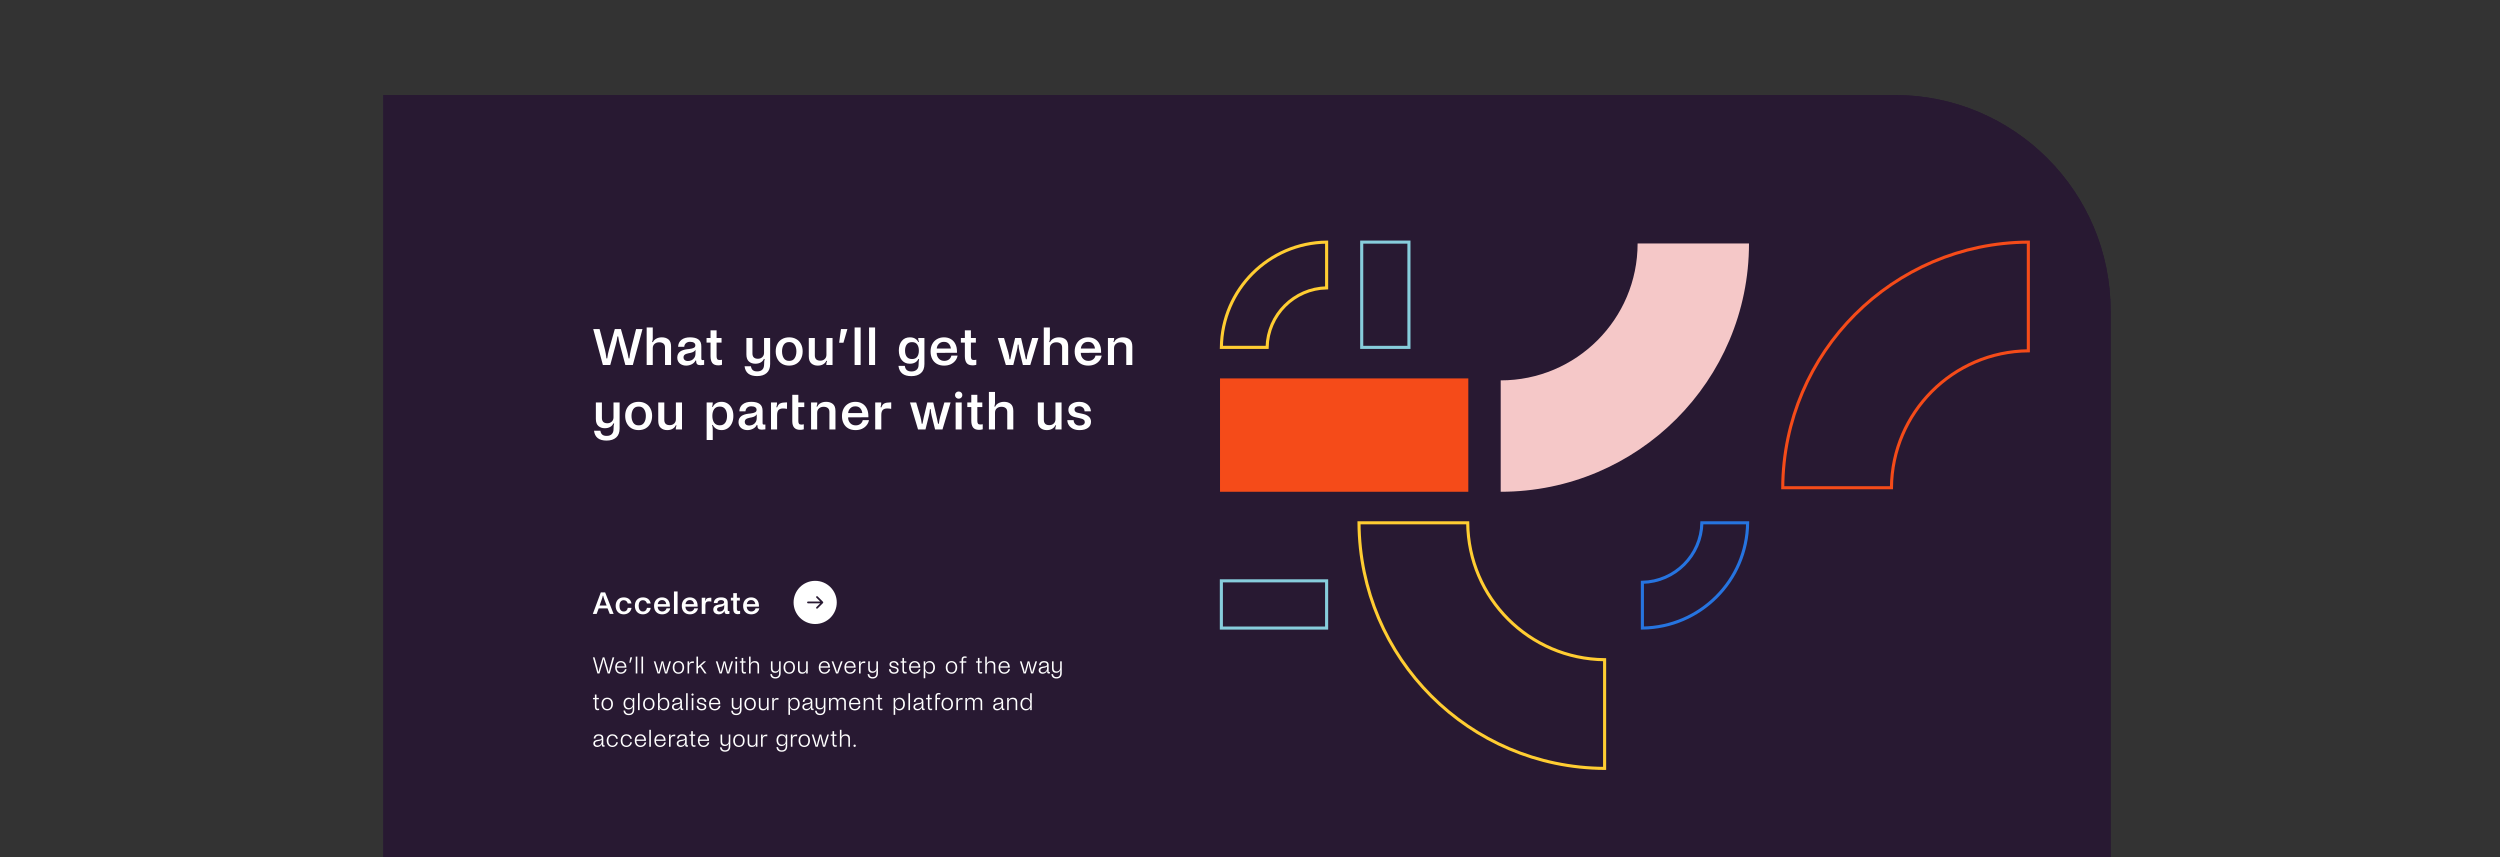 <svg width="2500" height="857" viewBox="0 0 2500 857" fill="none" xmlns="http://www.w3.org/2000/svg">
<rect x="0" y="0" width="2500" height="857" fill="#333333" stroke="none"/>
<mask id="mask0" style="mask-type:alpha" maskUnits="userSpaceOnUse" x="0" y="0" width="2500" height="857">
<rect x="0.5" y="0.5" width="2499" height="856" fill="white" stroke="black"/>
</mask>
<g mask="url(#mask0)">
<path d="M383.346 95.017H1894.74C2013.99 95.017 2110.65 191.687 2110.65 310.936V1444.51H383.346V95.017Z" fill="#281932"/>
<path d="M383.346 95.017H1894.74C2013.99 95.017 2110.65 191.687 2110.65 310.936V1444.51H383.346V95.017Z" fill="#281932"/>
<path d="M1701.9 522.806C1701.2 555.355 1674.94 581.61 1642.39 582.318V628.058C1700.2 627.341 1746.93 580.614 1747.64 522.806H1701.9Z" stroke="#2674E0" stroke-width="3.097"/>
<path d="M1267.11 347.372C1267.82 314.823 1294.07 288.568 1326.62 287.861V242.12C1268.81 242.837 1222.08 289.565 1221.37 347.372H1267.11Z" stroke="#FFCD32" stroke-width="3.097"/>
<path d="M1408.94 347.372H1361.71V242.112H1408.94V347.372Z" stroke="#87CDDC" stroke-width="3.097"/>
<path d="M1326.62 580.834L1326.62 628.066L1221.36 628.066L1221.36 580.834L1326.62 580.834Z" stroke="#87CDDC" stroke-width="3.097"/>
<path d="M1500.7 491.767V380.372C1576.31 380.372 1637.61 319.074 1637.61 243.461H1749C1749 380.597 1637.83 491.767 1500.7 491.767Z" fill="#F5C8C8"/>
<path d="M2028.34 350.815V242.116C1893.02 242.839 1783.47 352.399 1782.74 487.719H1891.44C1892.16 412.431 1953.05 351.535 2028.34 350.815Z" stroke="#F54B19" stroke-width="3.097"/>
<path d="M1604.61 659.71V768.41C1469.29 767.686 1359.74 658.126 1359.01 522.806H1467.71C1468.43 598.094 1529.32 658.99 1604.61 659.71Z" stroke="#FFCD32" stroke-width="3.097"/>
<path d="M1468.31 378.41L1468.31 491.767L1220.01 491.767L1220.01 378.41L1468.31 378.41Z" fill="#F54B19"/>
<path d="M609.774 613.953H613.629L605.143 592.414H600.803L592.803 613.953H596.625L598.698 608.382H607.572L609.774 613.953ZM599.604 605.563L601.969 598.794C602.325 597.758 602.584 596.916 602.746 595.815H603.232C603.427 596.916 603.686 597.758 604.042 598.794L606.633 605.563H599.604ZM631.526 607.863H627.736C627.477 609.741 626.246 611.491 623.882 611.491H623.591C620.741 611.491 619.445 608.835 619.445 605.791C619.445 602.746 620.741 600.22 623.591 600.22H623.882C625.987 600.22 627.348 601.71 627.704 603.491H631.493C630.716 599.281 627.606 597.369 623.72 597.369C618.894 597.369 615.656 600.609 615.656 605.791C615.656 610.973 618.83 614.34 623.72 614.34C627.833 614.34 631.072 611.653 631.526 607.863ZM650.722 607.863H646.933C646.674 609.741 645.443 611.491 643.079 611.491H642.787C639.937 611.491 638.642 608.835 638.642 605.791C638.642 602.746 639.937 600.22 642.787 600.22H643.079C645.185 600.22 646.544 601.71 646.901 603.491H650.69C649.912 599.281 646.804 597.369 642.917 597.369C638.091 597.369 634.853 600.609 634.853 605.791C634.853 610.973 638.027 614.34 642.917 614.34C647.03 614.34 650.269 611.653 650.722 607.863ZM662.081 597.369C657.386 597.369 654.049 600.673 654.049 605.888C654.049 610.94 657.094 614.34 662.179 614.34C666.453 614.34 669.627 611.847 670.243 608.349H666.519C666.162 610.13 664.479 611.491 662.373 611.491H662.211C659.652 611.491 657.806 609.547 657.71 606.795V606.697L669.887 606.633V605.855C669.887 600.641 666.842 597.369 662.081 597.369ZM657.742 604.106C657.969 601.936 659.556 600.09 661.92 600.09H662.179C664.672 600.09 666 601.904 666.227 604.106H657.742ZM673.961 591.443V613.953H677.589V591.443H673.961ZM689.817 597.369C685.121 597.369 681.785 600.673 681.785 605.888C681.785 610.94 684.829 614.34 689.914 614.34C694.189 614.34 697.363 611.847 697.978 608.349H694.253C693.898 610.13 692.213 611.491 690.109 611.491H689.946C687.388 611.491 685.542 609.547 685.444 606.795V606.697L697.622 606.633V605.855C697.622 600.641 694.578 597.369 689.817 597.369ZM685.477 604.106C685.704 601.936 687.291 600.09 689.655 600.09H689.914C692.408 600.09 693.736 601.904 693.962 604.106H685.477ZM711.312 601.613L711.344 597.726H710.664C708.138 597.726 706.324 598.05 705.417 600.705L704.931 600.576C705.223 599.669 705.32 599.281 705.32 598.406V597.758H701.725V613.953H705.385V605.305C705.385 602.389 706.583 601.385 708.85 601.353C709.563 601.353 710.502 601.418 711.312 601.613ZM720.922 597.369C716.615 597.369 713.894 599.539 713.798 603.07H717.457C717.651 601.159 718.98 600.058 720.955 600.058C722.931 600.058 724.129 600.835 724.129 602.163C724.129 603.588 722.801 604.074 720.501 604.365L719.012 604.527C717.327 604.754 716.129 605.175 715.158 605.791C713.927 606.665 713.279 607.96 713.279 609.58C713.279 611.199 713.992 612.462 715.093 613.272C716.064 613.953 717.295 614.34 718.655 614.34C720.728 614.34 723.286 613.37 724.258 611.232L724.615 611.328V611.523C724.582 613.207 725.294 614.082 727.206 614.082C728.177 614.082 729.408 613.887 729.408 613.887V610.973C729.214 611.005 728.955 611.037 728.663 611.037C727.789 611.037 727.724 610.779 727.724 609.871V602.876C727.756 598.86 725.262 597.369 720.922 597.369ZM724.226 604.819V606.956C724.226 610.487 721.603 611.588 719.692 611.588C718.882 611.588 718.17 611.361 717.651 610.907C717.263 610.551 717.036 610.066 717.036 609.45C717.036 608.737 717.263 608.22 717.684 607.863C718.17 607.41 718.947 607.15 719.886 606.956L721.182 606.697C722.445 606.438 723.675 605.952 724.226 604.819ZM740.119 610.811C739.99 610.811 739.439 610.973 738.629 610.973C737.269 610.973 736.88 610.195 736.88 608.835V600.511H739.86V597.758H736.88V593.159H733.253V597.758H730.856V600.511H733.253V608.705C733.253 612.041 734.451 614.179 737.852 614.179C738.953 614.179 740.086 613.855 740.119 613.855V610.811ZM751.139 597.369C746.442 597.369 743.106 600.673 743.106 605.888C743.106 610.94 746.151 614.34 751.235 614.34C755.511 614.34 758.684 611.847 759.3 608.349H755.575C755.219 610.13 753.535 611.491 751.43 611.491H751.268C748.709 611.491 746.863 609.547 746.766 606.795V606.697L758.944 606.633V605.855C758.944 600.641 755.9 597.369 751.139 597.369ZM746.799 604.106C747.025 601.936 748.612 600.09 750.977 600.09H751.235C753.73 600.09 755.057 601.904 755.284 604.106H746.799Z" fill="white"/>
<path d="M793.582 602.426C793.582 590.502 803.248 580.835 815.173 580.835C827.097 580.835 836.764 590.502 836.764 602.426C836.764 614.351 827.097 624.018 815.173 624.018C803.248 624.018 793.582 614.351 793.582 602.426Z" fill="white"/>
<path fill-rule="evenodd" clip-rule="evenodd" d="M807.074 602.426C807.074 601.929 807.477 601.526 807.974 601.526H820.196L816.334 597.665C815.983 597.313 815.983 596.744 816.334 596.392C816.685 596.041 817.255 596.041 817.606 596.392L823.004 601.79C823.356 602.142 823.356 602.711 823.004 603.062L817.606 608.46C817.255 608.812 816.685 608.812 816.334 608.46C815.983 608.109 815.983 607.539 816.334 607.188L820.196 603.326H807.974C807.477 603.326 807.074 602.923 807.074 602.426Z" fill="#281932"/>
<path d="M592.901 657.346L597.419 673.498H599.434L602.544 663.126C602.884 661.985 603.199 660.6 603.418 659.337H603.686C603.904 660.552 604.22 661.936 604.56 663.102L607.694 673.498H609.734L614.252 657.346H612.576L609.734 667.669C609.394 669.005 609.078 670.559 608.86 671.798H608.617C608.325 670.462 607.936 668.932 607.548 667.669L604.365 657.346H602.738L599.604 667.669C599.192 668.956 598.828 670.389 598.585 671.798H598.342C598.098 670.414 597.807 669.005 597.419 667.596L594.552 657.346H592.901ZM620.847 661.062C617.447 661.062 615.188 663.588 615.188 667.378C615.188 671.143 617.228 673.79 620.872 673.79C624.078 673.79 626.167 671.75 626.603 669.199H624.976C624.612 671.069 623.057 672.43 620.993 672.43H620.872C618.442 672.43 616.864 670.535 616.79 667.839V667.669L626.361 667.644V667.232C626.361 663.539 624.272 661.062 620.847 661.062ZM616.839 666.308C617.034 664.196 618.442 662.422 620.725 662.422H620.896C623.252 662.422 624.539 664.196 624.685 666.308H616.839ZM630.296 657.346L629.3 662.762H630.466L632.166 657.346H630.296ZM635.718 656.616V673.498H637.321V656.616H635.718ZM641.458 656.616V673.498H643.061V656.616H641.458ZM669.305 661.354L666.901 668.932C666.585 669.903 666.293 671.142 666.148 672.065H665.904C665.71 671.167 665.419 669.952 665.176 669.029L663.232 661.354H661.557L659.541 668.884C659.249 669.928 659.007 671.021 658.788 672.065H658.545C658.375 671.021 658.132 669.952 657.816 668.932L655.435 661.354H653.784L657.549 673.498H659.711L661.824 665.798C662.091 664.827 662.188 664.147 662.285 663.151H662.504C662.602 664.147 662.698 664.827 662.941 665.798L664.982 673.498H667.119L670.933 661.354H669.305ZM678.437 661.062C674.866 661.062 672.728 663.661 672.728 667.402C672.728 671.143 674.866 673.79 678.437 673.79C681.984 673.79 684.145 671.143 684.145 667.402C684.145 663.661 681.984 661.062 678.437 661.062ZM678.534 672.43H678.34C675.692 672.43 674.381 670.122 674.381 667.402C674.381 664.681 675.717 662.422 678.34 662.422H678.534C681.157 662.422 682.493 664.608 682.493 667.402C682.493 670.195 681.182 672.43 678.534 672.43ZM693.808 663.102V661.354H693.201C691.16 661.354 689.849 661.863 689.217 663.613L688.949 663.539C689.12 662.956 689.144 662.665 689.144 662.107V661.354H687.566V673.498H689.144V666.6C689.144 664.074 690.213 662.981 692.157 662.956C692.666 662.956 693.249 662.981 693.808 663.102ZM704.673 673.498H706.592L701.515 666.211L701.175 665.702L706.033 661.354H703.896L698.042 666.551V656.616H696.438V673.498H698.042V668.495L700.009 666.746L704.673 673.498ZM731.355 661.354L728.949 668.932C728.634 669.903 728.343 671.142 728.197 672.065H727.954C727.76 671.167 727.468 669.952 727.226 669.029L725.282 661.354H723.606L721.59 668.884C721.299 669.928 721.055 671.021 720.837 672.065H720.594C720.424 671.021 720.181 669.952 719.865 668.932L717.485 661.354H715.833L719.598 673.498H721.76L723.873 665.798C724.141 664.827 724.237 664.147 724.335 663.151H724.554C724.65 664.147 724.748 664.827 724.99 665.798L727.031 673.498H729.168L732.982 661.354H731.355ZM736.28 659.094C736.887 659.094 737.349 658.584 737.349 657.952C737.349 657.346 736.887 656.859 736.28 656.859C735.649 656.859 735.138 657.346 735.138 657.952C735.138 658.584 735.649 659.094 736.28 659.094ZM735.454 661.354V673.498H737.057V661.354H735.454ZM745.917 671.969C745.868 671.992 745.406 672.162 744.653 672.162C743.487 672.162 743.245 671.458 743.245 670.316V662.689H745.6V661.354H743.245V657.952H741.665V661.354H739.82V662.689H741.665V670.171C741.665 672.235 742.297 673.62 744.41 673.62C745.187 673.62 745.843 673.401 745.917 673.377V671.969ZM749.021 656.616V673.498H750.599V665.993C750.599 663.83 752.154 662.471 754.219 662.471H754.267C756.065 662.471 757.498 663.296 757.498 665.555V673.498H759.077V665.361C759.077 661.96 756.891 661.062 754.802 661.062C752.543 661.062 751.11 662.228 750.672 663.442L750.405 663.369C750.575 662.762 750.599 662.519 750.599 661.912V656.616H749.021ZM779.079 661.354V667.936C779.079 669.976 777.694 671.458 775.605 671.458H775.556C773.759 671.458 772.496 670.511 772.496 668.373V661.354H770.917V668.519C770.917 671.798 772.957 672.843 775.071 672.843C777.354 672.843 778.593 671.677 779.006 670.486L779.273 670.535C779.079 671.069 779.079 672.017 779.079 673.256C779.079 675.952 777.549 677.142 775.46 677.142H775.314C773.225 677.142 772.18 676.025 771.913 674.13H770.261C770.553 676.729 771.986 678.503 775.362 678.503C778.69 678.503 780.658 676.583 780.658 673.062V661.354H779.079ZM789.252 661.062C785.681 661.062 783.544 663.661 783.544 667.402C783.544 671.143 785.681 673.79 789.252 673.79C792.798 673.79 794.96 671.143 794.96 667.402C794.96 663.661 792.798 661.062 789.252 661.062ZM789.349 672.43H789.154C786.507 672.43 785.195 670.122 785.195 667.402C785.195 664.681 786.531 662.422 789.154 662.422H789.349C791.973 662.422 793.309 664.608 793.309 667.402C793.309 670.195 791.996 672.43 789.349 672.43ZM807.737 673.498V661.354H806.158V668.859C806.158 670.899 804.773 672.381 802.685 672.381H802.636C800.838 672.381 799.576 671.458 799.576 669.297V661.354H797.997V669.442C797.997 672.745 800.037 673.79 802.15 673.79C804.433 673.79 805.673 672.6 806.086 671.409L806.352 671.482C806.158 671.969 806.109 672.333 806.109 672.892V673.498H807.737ZM824.426 661.062C821.026 661.062 818.766 663.588 818.766 667.378C818.766 671.143 820.807 673.79 824.45 673.79C827.657 673.79 829.746 671.75 830.183 669.199H828.556C828.191 671.069 826.636 672.43 824.572 672.43H824.45C822.021 672.43 820.443 670.535 820.37 667.839V667.669L829.939 667.644V667.232C829.939 663.539 827.851 661.062 824.426 661.062ZM820.418 666.308C820.613 664.196 822.021 662.422 824.304 662.422H824.474C826.831 662.422 828.118 664.196 828.264 666.308H820.418ZM840.933 661.354L838.285 668.47C837.823 669.782 837.508 670.899 837.217 672.139H836.998C836.706 670.924 836.39 669.855 835.928 668.544L833.305 661.354H831.629L836.026 673.498H838.139L842.608 661.354H840.933ZM850.067 661.062C846.666 661.062 844.407 663.588 844.407 667.378C844.407 671.143 846.447 673.79 850.091 673.79C853.297 673.79 855.386 671.75 855.823 669.199H854.196C853.832 671.069 852.277 672.43 850.212 672.43H850.091C847.661 672.43 846.083 670.535 846.01 667.839V667.669L855.581 667.644V667.232C855.581 663.539 853.492 661.062 850.067 661.062ZM846.059 666.308C846.253 664.196 847.661 662.422 849.945 662.422H850.115C852.471 662.422 853.758 664.196 853.904 666.308H846.059ZM865.273 663.102V661.354H864.665C862.625 661.354 861.313 661.863 860.682 663.613L860.415 663.539C860.585 662.956 860.609 662.665 860.609 662.107V661.354H859.03V673.498H860.609V666.6C860.609 664.074 861.678 662.981 863.621 662.956C864.131 662.956 864.714 662.981 865.273 663.102ZM876.375 661.354V667.936C876.375 669.976 874.99 671.458 872.901 671.458H872.853C871.055 671.458 869.792 670.511 869.792 668.373V661.354H868.213V668.519C868.213 671.798 870.253 672.843 872.367 672.843C874.65 672.843 875.888 671.677 876.301 670.486L876.569 670.535C876.375 671.069 876.375 672.017 876.375 673.256C876.375 675.952 874.844 677.142 872.755 677.142H872.61C870.521 677.142 869.476 676.025 869.209 674.13H867.557C867.849 676.729 869.281 678.503 872.659 678.503C875.986 678.503 877.954 676.583 877.954 673.062V661.354H876.375ZM890.602 669.199H888.95C889.024 671.652 890.626 673.79 893.979 673.79C896.821 673.79 898.618 672.43 898.618 670.146C898.618 668.301 897.233 667.256 895.291 666.795L893.104 666.285C891.501 665.896 891.113 665.167 891.113 664.341C891.113 663.175 892.181 662.422 893.832 662.422C895.315 662.422 896.821 663.321 896.942 665.337H898.618C898.521 662.665 896.457 661.062 893.881 661.062C891.331 661.062 889.485 662.324 889.485 664.414C889.485 665.92 890.286 667.086 892.473 667.62L894.562 668.106C896.091 668.47 896.991 669.078 896.991 670.268C896.991 671.58 895.776 672.43 893.979 672.43C892.06 672.43 890.724 671.215 890.602 669.199ZM906.684 671.969C906.635 671.992 906.174 672.162 905.421 672.162C904.255 672.162 904.012 671.458 904.012 670.316V662.689H906.368V661.354H904.012V657.952H902.433V661.354H900.587V662.689H902.433V670.171C902.433 672.235 903.064 673.62 905.178 673.62C905.955 673.62 906.611 673.401 906.684 673.377V671.969ZM914.724 661.062C911.323 661.062 909.065 663.588 909.065 667.378C909.065 671.143 911.105 673.79 914.748 673.79C917.955 673.79 920.044 671.75 920.481 669.199H918.853C918.489 671.069 916.935 672.43 914.87 672.43H914.748C912.32 672.43 910.74 670.535 910.668 667.839V667.669L920.238 667.644V667.232C920.238 663.539 918.149 661.062 914.724 661.062ZM910.716 666.308C910.91 664.196 912.32 662.422 914.603 662.422H914.773C917.128 662.422 918.417 664.196 918.562 666.308H910.716ZM929.614 661.062C927.21 661.062 925.825 662.373 925.291 663.758L925.072 663.685C925.218 663.126 925.267 662.592 925.267 662.13V661.354H923.687V678.235H925.267V672.77C925.267 672.211 925.242 671.774 925.072 671.069L925.291 671.021C925.801 672.405 927.234 673.79 929.614 673.79C932.481 673.79 934.958 671.482 934.958 667.378C934.958 663.272 932.481 661.062 929.614 661.062ZM929.299 662.446C931.898 662.446 933.283 664.438 933.283 667.378C933.283 670.316 931.898 672.381 929.299 672.381H929.153C926.748 672.381 925.145 670.511 925.145 667.378C925.145 664.244 926.748 662.446 929.153 662.446H929.299ZM951.49 661.062C947.919 661.062 945.782 663.661 945.782 667.402C945.782 671.143 947.919 673.79 951.49 673.79C955.036 673.79 957.198 671.143 957.198 667.402C957.198 663.661 955.036 661.062 951.49 661.062ZM951.587 672.43H951.393C948.746 672.43 947.433 670.122 947.433 667.402C947.433 664.681 948.769 662.422 951.393 662.422H951.587C954.211 662.422 955.547 664.608 955.547 667.402C955.547 670.195 954.235 672.43 951.587 672.43ZM964.967 657.758C965.573 657.758 966.035 657.88 966.545 658.025V656.568C966.302 656.519 965.573 656.349 964.845 656.349C962.635 656.349 961.565 657.491 961.565 659.58V661.354H959.574V662.689H961.565V673.498H963.144V662.689H966.302V661.354H963.144V659.556C963.144 658.317 963.752 657.758 964.967 657.758ZM982.133 671.969C982.085 671.992 981.624 672.162 980.871 672.162C979.705 672.162 979.461 671.458 979.461 670.316V662.689H981.818V661.354H979.461V657.952H977.882V661.354H976.036V662.689H977.882V670.171C977.882 672.235 978.514 673.62 980.628 673.62C981.405 673.62 982.06 673.401 982.133 673.377V671.969ZM985.238 656.616V673.498H986.817V665.993C986.817 663.83 988.372 662.471 990.436 662.471H990.484C992.282 662.471 993.715 663.296 993.715 665.555V673.498H995.294V665.361C995.294 661.96 993.108 661.062 991.019 661.062C988.76 661.062 987.327 662.228 986.889 663.442L986.623 663.369C986.792 662.762 986.817 662.519 986.817 661.912V656.616H985.238ZM1004.22 661.062C1000.81 661.062 998.556 663.588 998.556 667.378C998.556 671.143 1000.6 673.79 1004.24 673.79C1007.45 673.79 1009.54 671.75 1009.97 669.199H1008.35C1007.98 671.069 1006.43 672.43 1004.36 672.43H1004.24C1001.81 672.43 1000.23 670.535 1000.16 667.839V667.669L1009.73 667.644V667.232C1009.73 663.539 1007.64 661.062 1004.22 661.062ZM1000.21 666.308C1000.4 664.196 1001.81 662.422 1004.09 662.422H1004.26C1006.62 662.422 1007.91 664.196 1008.05 666.308H1000.21ZM1035.41 661.354L1033 668.932C1032.69 669.903 1032.4 671.142 1032.25 672.065H1032.01C1031.81 671.167 1031.52 669.952 1031.28 669.029L1029.34 661.354H1027.66L1025.64 668.884C1025.35 669.928 1025.11 671.021 1024.89 672.065H1024.65C1024.48 671.021 1024.23 669.952 1023.92 668.932L1021.54 661.354H1019.89L1023.65 673.498H1025.81L1027.93 665.798C1028.19 664.827 1028.29 664.147 1028.39 663.151H1028.61C1028.7 664.147 1028.8 664.827 1029.04 665.798L1031.08 673.498H1033.22L1037.04 661.354H1035.41ZM1043.98 661.062C1041.04 661.062 1039.17 662.738 1039.1 665.337H1040.73V665.313C1040.82 663.709 1041.92 662.422 1044.03 662.422C1046.09 662.422 1047.04 663.394 1047.04 664.56C1047.04 665.872 1045.92 666.26 1044.17 666.478L1043.01 666.625C1041.77 666.77 1040.82 667.061 1040.07 667.548C1039.17 668.155 1038.68 669.053 1038.68 670.292C1038.68 671.434 1039.17 672.333 1039.92 672.94C1040.6 673.475 1041.53 673.79 1042.55 673.79C1044.25 673.79 1046.29 672.892 1046.99 670.997L1047.19 671.045V671.847C1047.19 672.916 1047.58 673.523 1048.77 673.523C1049.28 673.523 1049.83 673.45 1049.96 673.426V672.041C1049.76 672.09 1049.59 672.114 1049.37 672.114C1048.72 672.114 1048.64 671.92 1048.64 671.239V664.949C1048.64 662.277 1046.99 661.062 1043.98 661.062ZM1047.07 666.26V668.009C1047.07 671.288 1044.66 672.405 1042.89 672.405C1042.13 672.405 1041.45 672.211 1040.99 671.774C1040.58 671.434 1040.36 670.924 1040.36 670.292C1040.36 669.539 1040.63 669.029 1041.07 668.689C1041.6 668.252 1042.38 668.057 1043.25 667.912L1044.34 667.742C1045.51 667.547 1046.6 667.183 1047.07 666.26ZM1060.17 661.354V667.936C1060.17 669.976 1058.79 671.458 1056.7 671.458H1056.65C1054.85 671.458 1053.59 670.511 1053.59 668.373V661.354H1052.01V668.519C1052.01 671.798 1054.05 672.843 1056.17 672.843C1058.45 672.843 1059.69 671.677 1060.1 670.486L1060.37 670.535C1060.17 671.069 1060.17 672.017 1060.17 673.256C1060.17 675.952 1058.64 677.142 1056.55 677.142H1056.41C1054.32 677.142 1053.27 676.025 1053.01 674.13H1051.36C1051.65 676.729 1053.08 678.503 1056.46 678.503C1059.78 678.503 1061.75 676.583 1061.75 673.062V661.354H1060.17ZM599.143 708.573C599.095 708.596 598.634 708.766 597.88 708.766C596.715 708.766 596.471 708.062 596.471 706.92V699.293H598.828V697.957H596.471V694.556H594.892V697.957H593.046V699.293H594.892V706.775C594.892 708.839 595.524 710.224 597.637 710.224C598.415 710.224 599.07 710.005 599.143 709.981V708.573ZM607.233 697.665C603.661 697.665 601.524 700.264 601.524 704.006C601.524 707.746 603.661 710.394 607.233 710.394C610.779 710.394 612.94 707.746 612.94 704.006C612.94 700.264 610.779 697.665 607.233 697.665ZM607.329 709.034H607.135C604.487 709.034 603.176 706.726 603.176 704.006C603.176 701.285 604.512 699.026 607.135 699.026H607.329C609.953 699.026 611.289 701.212 611.289 704.006C611.289 706.799 609.977 709.034 607.329 709.034ZM625.06 710.515H623.433C623.725 713.09 625.109 715.131 628.801 715.131C632.202 715.131 634.242 713.187 634.242 709.69V697.957H632.615V698.443C632.615 699.026 632.663 699.341 632.833 699.949L632.615 700.022C632.153 698.905 630.915 697.665 628.583 697.665C625.401 697.665 623.554 700.168 623.554 703.568C623.554 706.945 625.303 709.447 628.558 709.447C630.817 709.447 632.08 708.354 632.615 707.042L632.857 707.114C632.761 707.698 632.712 708.718 632.712 709.884C632.712 712.556 631.06 713.77 628.898 713.77H628.777C626.664 713.77 625.328 712.677 625.06 710.515ZM628.971 708.086C626.445 708.086 625.182 706.216 625.182 703.617C625.182 701.017 626.469 699.05 628.971 699.05H629.117C631.668 699.05 632.857 700.993 632.857 703.617C632.857 706.265 631.546 708.086 629.141 708.086H628.971ZM637.995 693.22V710.102H639.597V693.22H637.995ZM648.812 697.665C645.24 697.665 643.103 700.264 643.103 704.006C643.103 707.746 645.24 710.394 648.812 710.394C652.358 710.394 654.519 707.746 654.519 704.006C654.519 700.264 652.358 697.665 648.812 697.665ZM648.909 709.034H648.714C646.067 709.034 644.755 706.726 644.755 704.006C644.755 701.285 646.091 699.026 648.714 699.026H648.909C651.532 699.026 652.868 701.212 652.868 704.006C652.868 706.799 651.556 709.034 648.909 709.034ZM663.988 710.394C666.854 710.394 669.308 708.184 669.308 704.078C669.308 699.973 666.854 697.665 663.988 697.665C661.608 697.665 660.174 699.05 659.665 700.434L659.421 700.386C659.591 699.681 659.64 699.415 659.64 698.686V693.22H658.037V710.102H659.64V709.228C659.64 708.62 659.567 708.305 659.421 707.771L659.665 707.698C660.174 709.082 661.584 710.394 663.988 710.394ZM663.648 709.009H663.503C661.097 709.009 659.519 707.212 659.519 704.078C659.519 700.945 661.122 699.075 663.503 699.075H663.648C666.271 699.075 667.656 701.139 667.656 704.078C667.656 707.018 666.271 709.009 663.648 709.009ZM677.261 697.665C674.322 697.665 672.451 699.341 672.379 701.941H674.006V701.917C674.104 700.313 675.196 699.026 677.31 699.026C679.374 699.026 680.322 699.998 680.322 701.164C680.322 702.475 679.204 702.864 677.455 703.082L676.289 703.228C675.051 703.374 674.104 703.665 673.351 704.151C672.451 704.759 671.966 705.657 671.966 706.896C671.966 708.037 672.451 708.937 673.204 709.543C673.885 710.078 674.808 710.394 675.828 710.394C677.529 710.394 679.569 709.495 680.273 707.601L680.467 707.649V708.451C680.467 709.52 680.856 710.126 682.046 710.126C682.556 710.126 683.115 710.054 683.236 710.03V708.645C683.042 708.694 682.872 708.718 682.654 708.718C681.998 708.718 681.924 708.524 681.924 707.843V701.552C681.924 698.88 680.273 697.665 677.261 697.665ZM680.346 702.864V704.612C680.346 707.892 677.941 709.009 676.168 709.009C675.415 709.009 674.735 708.815 674.273 708.378C673.86 708.037 673.642 707.528 673.642 706.896C673.642 706.143 673.909 705.633 674.346 705.293C674.881 704.856 675.657 704.661 676.532 704.516L677.625 704.346C678.791 704.151 679.884 703.787 680.346 702.864ZM686.097 693.22V710.102H687.7V693.22H686.097ZM692.565 695.698C693.173 695.698 693.634 695.188 693.634 694.556C693.634 693.949 693.173 693.463 692.565 693.463C691.933 693.463 691.424 693.949 691.424 694.556C691.424 695.188 691.933 695.698 692.565 695.698ZM691.739 697.957V710.102H693.343V697.957H691.739ZM698.264 705.803H696.613C696.685 708.256 698.288 710.394 701.64 710.394C704.482 710.394 706.28 709.034 706.28 706.75C706.28 704.904 704.895 703.859 702.952 703.398L700.766 702.888C699.163 702.5 698.774 701.77 698.774 700.945C698.774 699.779 699.843 699.026 701.495 699.026C702.976 699.026 704.482 699.924 704.604 701.941H706.28C706.182 699.269 704.118 697.665 701.543 697.665C698.993 697.665 697.147 698.928 697.147 701.017C697.147 702.523 697.949 703.689 700.134 704.224L702.223 704.71C703.754 705.074 704.652 705.682 704.652 706.871C704.652 708.184 703.438 709.034 701.64 709.034C699.721 709.034 698.385 707.819 698.264 705.803ZM714.725 697.665C711.324 697.665 709.065 700.192 709.065 703.981C709.065 707.746 711.106 710.394 714.749 710.394C717.956 710.394 720.045 708.354 720.482 705.803H718.854C718.49 707.673 716.936 709.034 714.87 709.034H714.749C712.32 709.034 710.741 707.139 710.669 704.442V704.272L720.239 704.248V703.836C720.239 700.143 718.15 697.665 714.725 697.665ZM710.717 702.912C710.911 700.799 712.32 699.026 714.604 699.026H714.774C717.13 699.026 718.417 700.799 718.563 702.912H710.717ZM739.942 697.957V704.54C739.942 706.58 738.558 708.062 736.469 708.062H736.42C734.622 708.062 733.359 707.114 733.359 704.977V697.957H731.78V705.123C731.78 708.402 733.821 709.447 735.935 709.447C738.217 709.447 739.456 708.281 739.869 707.09L740.136 707.139C739.942 707.673 739.942 708.62 739.942 709.86C739.942 712.556 738.411 713.746 736.322 713.746H736.177C734.088 713.746 733.044 712.629 732.776 710.734H731.125C731.416 713.333 732.849 715.106 736.226 715.106C739.553 715.106 741.521 713.187 741.521 709.665V697.957H739.942ZM750.115 697.665C746.544 697.665 744.407 700.264 744.407 704.006C744.407 707.746 746.544 710.394 750.115 710.394C753.662 710.394 755.823 707.746 755.823 704.006C755.823 700.264 753.662 697.665 750.115 697.665ZM750.212 709.034H750.018C747.37 709.034 746.059 706.726 746.059 704.006C746.059 701.285 747.395 699.026 750.018 699.026H750.212C752.835 699.026 754.171 701.212 754.171 704.006C754.171 706.799 752.86 709.034 750.212 709.034ZM768.6 710.102V697.957H767.022V705.463C767.022 707.503 765.637 708.985 763.548 708.985H763.499C761.702 708.985 760.438 708.062 760.438 705.9V697.957H758.86V706.046C758.86 709.349 760.9 710.394 763.014 710.394C765.297 710.394 766.535 709.203 766.949 708.013L767.216 708.086C767.022 708.573 766.973 708.937 766.973 709.495V710.102H768.6ZM778.485 699.706V697.957H777.877C775.837 697.957 774.525 698.467 773.893 700.216L773.626 700.143C773.796 699.56 773.82 699.269 773.82 698.71V697.957H772.242V710.102H773.82V703.204C773.82 700.677 774.89 699.585 776.832 699.56C777.343 699.56 777.926 699.585 778.485 699.706ZM794.344 697.665C791.94 697.665 790.555 698.977 790.021 700.362L789.802 700.289C789.947 699.73 789.996 699.196 789.996 698.734V697.957H788.417V714.839H789.996V709.373C789.996 708.815 789.972 708.378 789.802 707.673L790.021 707.625C790.53 709.009 791.964 710.394 794.344 710.394C797.21 710.394 799.688 708.086 799.688 703.981C799.688 699.876 797.21 697.665 794.344 697.665ZM794.029 699.05C796.627 699.05 798.012 701.042 798.012 703.981C798.012 706.92 796.627 708.985 794.029 708.985H793.883C791.478 708.985 789.875 707.114 789.875 703.981C789.875 700.847 791.478 699.05 793.883 699.05H794.029ZM807.644 697.665C804.704 697.665 802.834 699.341 802.761 701.941H804.389V701.917C804.486 700.313 805.579 699.026 807.692 699.026C809.757 699.026 810.705 699.998 810.705 701.164C810.705 702.475 809.587 702.864 807.838 703.082L806.672 703.228C805.433 703.374 804.486 703.665 803.733 704.151C802.834 704.759 802.349 705.657 802.349 706.896C802.349 708.037 802.834 708.937 803.587 709.543C804.268 710.078 805.191 710.394 806.21 710.394C807.911 710.394 809.952 709.495 810.656 707.601L810.85 707.649V708.451C810.85 709.52 811.239 710.126 812.429 710.126C812.939 710.126 813.498 710.054 813.619 710.03V708.645C813.425 708.694 813.255 708.718 813.036 708.718C812.381 708.718 812.307 708.524 812.307 707.843V701.552C812.307 698.88 810.656 697.665 807.644 697.665ZM810.728 702.864V704.612C810.728 707.892 808.324 709.009 806.55 709.009C805.797 709.009 805.118 708.815 804.656 708.378C804.243 708.037 804.025 707.528 804.025 706.896C804.025 706.143 804.291 705.633 804.729 705.293C805.263 704.856 806.04 704.661 806.915 704.516L808.008 704.346C809.174 704.151 810.267 703.787 810.728 702.864ZM823.836 697.957V704.54C823.836 706.58 822.452 708.062 820.363 708.062H820.315C818.517 708.062 817.254 707.114 817.254 704.977V697.957H815.675V705.123C815.675 708.402 817.715 709.447 819.828 709.447C822.112 709.447 823.351 708.281 823.763 707.09L824.031 707.139C823.836 707.673 823.836 708.62 823.836 709.86C823.836 712.556 822.306 713.746 820.217 713.746H820.072C817.983 713.746 816.938 712.629 816.671 710.734H815.019C815.311 713.333 816.743 715.106 820.12 715.106C823.448 715.106 825.416 713.187 825.416 709.665V697.957H823.836ZM841.971 697.665C839.906 697.665 838.594 698.662 838.109 700.119H837.89C837.55 698.613 836.263 697.665 834.368 697.665C832.449 697.665 831.186 698.613 830.7 699.852L830.433 699.803C830.604 699.22 830.651 698.977 830.651 698.418V697.981H829.049V710.102H830.627V702.67C830.627 700.338 831.866 699.075 833.639 699.075H833.785C835.412 699.075 836.652 699.828 836.652 702.111V710.102H838.254L838.23 702.67C838.23 700.338 839.469 699.075 841.242 699.075H841.388C843.015 699.075 844.255 699.828 844.255 702.111V710.102H845.857V701.844C845.857 698.662 843.817 697.665 841.971 697.665ZM854.74 697.665C851.339 697.665 849.08 700.192 849.08 703.981C849.08 707.746 851.12 710.394 854.764 710.394C857.97 710.394 860.059 708.354 860.496 705.803H858.869C858.505 707.673 856.95 709.034 854.885 709.034H854.764C852.334 709.034 850.756 707.139 850.683 704.442V704.272L860.254 704.248V703.836C860.254 700.143 858.165 697.665 854.74 697.665ZM850.732 702.912C850.926 700.799 852.334 699.026 854.618 699.026H854.788C857.144 699.026 858.431 700.799 858.578 702.912H850.732ZM863.703 697.957V710.102H865.282V702.597C865.282 700.459 866.813 699.075 868.902 699.075H868.949C870.747 699.075 872.18 699.9 872.18 702.159V710.102H873.759V701.965C873.759 698.564 871.549 697.665 869.436 697.665C867.152 697.665 865.768 698.856 865.355 700.046L865.088 699.973C865.282 699.366 865.33 699.123 865.33 698.564V697.957H863.703ZM882.42 708.573C882.371 708.596 881.91 708.766 881.157 708.766C879.991 708.766 879.748 708.062 879.748 706.92V699.293H882.104V697.957H879.748V694.556H878.169V697.957H876.323V699.293H878.169V706.775C878.169 708.839 878.801 710.224 880.914 710.224C881.692 710.224 882.347 710.005 882.42 709.981V708.573ZM899.563 697.665C897.158 697.665 895.773 698.977 895.239 700.362L895.02 700.289C895.167 699.73 895.215 699.196 895.215 698.734V697.957H893.636V714.839H895.215V709.373C895.215 708.815 895.19 708.378 895.02 707.673L895.239 707.625C895.749 709.009 897.183 710.394 899.563 710.394C902.429 710.394 904.907 708.086 904.907 703.981C904.907 699.876 902.429 697.665 899.563 697.665ZM899.247 699.05C901.846 699.05 903.231 701.042 903.231 703.981C903.231 706.92 901.846 708.985 899.247 708.985H899.102C896.696 708.985 895.094 707.114 895.094 703.981C895.094 700.847 896.696 699.05 899.102 699.05H899.247ZM908.44 693.22V710.102H910.042V693.22H908.44ZM918.697 697.665C915.758 697.665 913.887 699.341 913.814 701.941H915.442V701.917C915.539 700.313 916.632 699.026 918.745 699.026C920.81 699.026 921.757 699.998 921.757 701.164C921.757 702.475 920.64 702.864 918.892 703.082L917.725 703.228C916.486 703.374 915.539 703.665 914.786 704.151C913.887 704.759 913.401 705.657 913.401 706.896C913.401 708.037 913.887 708.937 914.64 709.543C915.32 710.078 916.243 710.394 917.264 710.394C918.964 710.394 921.004 709.495 921.709 707.601L921.903 707.649V708.451C921.903 709.52 922.292 710.126 923.482 710.126C923.992 710.126 924.551 710.054 924.672 710.03V708.645C924.478 708.694 924.308 708.718 924.089 708.718C923.434 708.718 923.361 708.524 923.361 707.843V701.552C923.361 698.88 921.709 697.665 918.697 697.665ZM921.781 702.864V704.612C921.781 707.892 919.377 709.009 917.603 709.009C916.85 709.009 916.171 708.815 915.709 708.378C915.296 708.037 915.078 707.528 915.078 706.896C915.078 706.143 915.344 705.633 915.782 705.293C916.316 704.856 917.094 704.661 917.968 704.516L919.061 704.346C920.227 704.151 921.32 703.787 921.781 702.864ZM932.158 708.573C932.109 708.596 931.648 708.766 930.895 708.766C929.729 708.766 929.486 708.062 929.486 706.92V699.293H931.842V697.957H929.486V694.556H927.907V697.957H926.061V699.293H927.907V706.775C927.907 708.839 928.539 710.224 930.652 710.224C931.43 710.224 932.085 710.005 932.158 709.981V708.573ZM938.803 694.362C939.411 694.362 939.897 694.484 940.383 694.629V693.172C940.139 693.123 939.435 692.953 938.682 692.953C936.472 692.953 935.403 694.095 935.403 696.184V710.102H937.006V699.293H940.139V697.957H937.006V696.159C937.006 694.921 937.589 694.362 938.803 694.362ZM947.244 697.665C943.673 697.665 941.536 700.264 941.536 704.006C941.536 707.746 943.673 710.394 947.244 710.394C950.79 710.394 952.952 707.746 952.952 704.006C952.952 700.264 950.79 697.665 947.244 697.665ZM947.341 709.034H947.146C944.499 709.034 943.187 706.726 943.187 704.006C943.187 701.285 944.523 699.026 947.146 699.026H947.341C949.965 699.026 951.301 701.212 951.301 704.006C951.301 706.799 949.988 709.034 947.341 709.034ZM962.615 699.706V697.957H962.008C959.967 697.957 958.655 698.467 958.024 700.216L957.757 700.143C957.927 699.56 957.951 699.269 957.951 698.71V697.957H956.372V710.102H957.951V703.204C957.951 700.677 959.02 699.585 960.963 699.56C961.473 699.56 962.056 699.585 962.615 699.706ZM978.308 697.665C976.243 697.665 974.931 698.662 974.446 700.119H974.227C973.887 698.613 972.599 697.665 970.705 697.665C968.786 697.665 967.523 698.613 967.037 699.852L966.77 699.803C966.94 699.22 966.989 698.977 966.989 698.418V697.981H965.385V710.102H966.964V702.67C966.964 700.338 968.203 699.075 969.976 699.075H970.122C971.75 699.075 972.988 699.828 972.988 702.111V710.102H974.592L974.567 702.67C974.567 700.338 975.806 699.075 977.579 699.075H977.725C979.353 699.075 980.591 699.828 980.591 702.111V710.102H982.194V701.844C982.194 698.662 980.153 697.665 978.308 697.665ZM998.44 697.665C995.5 697.665 993.63 699.341 993.558 701.941H995.185V701.917C995.283 700.313 996.375 699.026 998.489 699.026C1000.55 699.026 1001.5 699.998 1001.5 701.164C1001.5 702.475 1000.38 702.864 998.634 703.082L997.468 703.228C996.23 703.374 995.283 703.665 994.53 704.151C993.63 704.759 993.145 705.657 993.145 706.896C993.145 708.037 993.63 708.937 994.383 709.543C995.064 710.078 995.987 710.394 997.006 710.394C998.708 710.394 1000.75 709.495 1001.45 707.601L1001.65 707.649V708.451C1001.65 709.52 1002.03 710.126 1003.23 710.126C1003.74 710.126 1004.29 710.054 1004.42 710.03V708.645C1004.22 708.694 1004.05 708.718 1003.83 708.718C1003.18 708.718 1003.1 708.524 1003.1 707.843V701.552C1003.1 698.88 1001.45 697.665 998.44 697.665ZM1001.53 702.864V704.612C1001.53 707.892 999.12 709.009 997.347 709.009C996.594 709.009 995.914 708.815 995.453 708.378C995.039 708.037 994.821 707.528 994.821 706.896C994.821 706.143 995.088 705.633 995.525 705.293C996.059 704.856 996.836 704.661 997.711 704.516L998.804 704.346C999.97 704.151 1001.06 703.787 1001.53 702.864ZM1007.16 697.957V710.102H1008.73V702.597C1008.73 700.459 1010.26 699.075 1012.35 699.075H1012.4C1014.2 699.075 1015.63 699.9 1015.63 702.159V710.102H1017.21V701.965C1017.21 698.564 1015 697.665 1012.89 697.665C1010.6 697.665 1009.22 698.856 1008.81 700.046L1008.54 699.973C1008.73 699.366 1008.78 699.123 1008.78 698.564V697.957H1007.16ZM1025.79 710.394C1028.2 710.394 1029.61 709.082 1030.12 707.698L1030.36 707.771C1030.21 708.329 1030.17 708.864 1030.17 709.325V710.102H1031.74V693.22H1030.17V698.686C1030.17 699.245 1030.19 699.681 1030.36 700.386L1030.12 700.434C1029.61 699.05 1028.17 697.665 1025.79 697.665C1022.93 697.665 1020.47 699.973 1020.47 704.078C1020.47 708.184 1022.95 710.394 1025.79 710.394ZM1026.13 709.009C1023.51 709.009 1022.12 707.018 1022.12 704.078C1022.12 701.139 1023.51 699.075 1026.13 699.075H1026.28C1028.68 699.075 1030.29 700.945 1030.29 704.078C1030.29 707.212 1028.68 709.009 1026.28 709.009H1026.13ZM598.609 734.269C595.67 734.269 593.799 735.945 593.726 738.545H595.354V738.521C595.451 736.917 596.545 735.63 598.657 735.63C600.723 735.63 601.67 736.601 601.67 737.768C601.67 739.079 600.552 739.468 598.804 739.686L597.637 739.832C596.398 739.978 595.451 740.269 594.698 740.755C593.799 741.363 593.314 742.261 593.314 743.5C593.314 744.641 593.799 745.541 594.552 746.147C595.232 746.682 596.156 746.998 597.176 746.998C598.876 746.998 600.916 746.099 601.621 744.205L601.815 744.253V745.054C601.815 746.124 602.204 746.73 603.394 746.73C603.904 746.73 604.463 746.658 604.584 746.634V745.249C604.39 745.297 604.22 745.322 604.001 745.322C603.346 745.322 603.273 745.128 603.273 744.447V738.156C603.273 735.484 601.621 734.269 598.609 734.269ZM601.693 739.468V741.216C601.693 744.496 599.289 745.613 597.515 745.613C596.762 745.613 596.083 745.419 595.621 744.982C595.209 744.641 594.99 744.131 594.99 743.5C594.99 742.747 595.257 742.237 595.694 741.897C596.228 741.459 597.006 741.265 597.88 741.119L598.973 740.949C600.14 740.755 601.232 740.391 601.693 739.468ZM617.893 742.261H616.241C615.95 744.083 614.711 745.637 612.501 745.637H612.331C609.659 745.637 608.347 743.33 608.347 740.61C608.347 737.889 609.683 735.63 612.331 735.63H612.501C614.492 735.63 615.804 736.966 616.145 738.715H617.82C617.31 735.775 615.173 734.269 612.428 734.269C608.882 734.269 606.695 736.82 606.695 740.61C606.695 744.35 608.857 746.998 612.428 746.998C615.367 746.998 617.577 744.909 617.893 742.261ZM631.935 742.261H630.283C629.992 744.083 628.753 745.637 626.542 745.637H626.372C623.7 745.637 622.389 743.33 622.389 740.61C622.389 737.889 623.725 735.63 626.372 735.63H626.542C628.535 735.63 629.846 736.966 630.186 738.715H631.862C631.352 735.775 629.214 734.269 626.469 734.269C622.923 734.269 620.737 736.82 620.737 740.61C620.737 744.35 622.899 746.998 626.469 746.998C629.409 746.998 631.619 744.909 631.935 742.261ZM640.438 734.269C637.038 734.269 634.779 736.796 634.779 740.585C634.779 744.35 636.819 746.998 640.463 746.998C643.669 746.998 645.758 744.958 646.196 742.407H644.568C644.203 744.277 642.649 745.637 640.584 745.637H640.463C638.034 745.637 636.455 743.743 636.382 741.046V740.876L645.952 740.852V740.44C645.952 736.747 643.863 734.269 640.438 734.269ZM636.43 739.516C636.625 737.403 638.034 735.63 640.317 735.63H640.487C642.844 735.63 644.131 737.403 644.277 739.516H636.43ZM649.286 729.824V746.706H650.889V729.824H649.286ZM660.054 734.269C656.654 734.269 654.395 736.796 654.395 740.585C654.395 744.35 656.435 746.998 660.079 746.998C663.285 746.998 665.374 744.958 665.81 742.407H664.183C663.819 744.277 662.264 745.637 660.2 745.637H660.079C657.65 745.637 656.071 743.743 655.997 741.046V740.876L665.568 740.852V740.44C665.568 736.747 663.479 734.269 660.054 734.269ZM656.046 739.516C656.24 737.403 657.65 735.63 659.932 735.63H660.103C662.459 735.63 663.746 737.403 663.892 739.516H656.046ZM675.26 736.31V734.561H674.653C672.612 734.561 671.301 735.071 670.669 736.82L670.402 736.747C670.572 736.164 670.597 735.873 670.597 735.314V734.561H669.017V746.706H670.597V739.808C670.597 737.281 671.665 736.188 673.609 736.164C674.118 736.164 674.701 736.188 675.26 736.31ZM682.029 734.269C679.089 734.269 677.219 735.945 677.147 738.545H678.774V738.521C678.872 736.917 679.964 735.63 682.078 735.63C684.142 735.63 685.09 736.601 685.09 737.768C685.09 739.079 683.972 739.468 682.223 739.686L681.057 739.832C679.819 739.978 678.871 740.269 678.119 740.755C677.219 741.363 676.734 742.261 676.734 743.5C676.734 744.641 677.219 745.541 677.972 746.147C678.653 746.682 679.576 746.998 680.596 746.998C682.296 746.998 684.337 746.099 685.041 744.205L685.235 744.253V745.054C685.235 746.124 685.624 746.73 686.814 746.73C687.324 746.73 687.883 746.658 688.004 746.634V745.249C687.81 745.297 687.64 745.322 687.422 745.322C686.766 745.322 686.692 745.128 686.692 744.447V738.156C686.692 735.484 685.041 734.269 682.029 734.269ZM685.114 739.468V741.216C685.114 744.496 682.709 745.613 680.936 745.613C680.183 745.613 679.502 745.419 679.041 744.982C678.628 744.641 678.41 744.131 678.41 743.5C678.41 742.747 678.677 742.237 679.114 741.897C679.649 741.459 680.425 741.265 681.3 741.119L682.393 740.949C683.559 740.755 684.652 740.391 685.114 739.468ZM695.49 745.176C695.441 745.2 694.98 745.37 694.227 745.37C693.061 745.37 692.818 744.666 692.818 743.524V735.896H695.175V734.561H692.818V731.16H691.24V734.561H689.393V735.896H691.24V743.378C691.24 745.443 691.871 746.828 693.984 746.828C694.761 746.828 695.418 746.609 695.49 746.585V745.176ZM703.531 734.269C700.13 734.269 697.871 736.796 697.871 740.585C697.871 744.35 699.911 746.998 703.555 746.998C706.761 746.998 708.85 744.958 709.288 742.407H707.66C707.295 744.277 705.741 745.637 703.676 745.637H703.555C701.126 745.637 699.547 743.743 699.475 741.046V740.876L709.044 740.852V740.44C709.044 736.747 706.955 734.269 703.531 734.269ZM699.522 739.516C699.717 737.403 701.126 735.63 703.409 735.63H703.579C705.936 735.63 707.223 737.403 707.369 739.516H699.522ZM728.747 734.561V741.144C728.747 743.184 727.363 744.666 725.274 744.666H725.226C723.428 744.666 722.165 743.718 722.165 741.58V734.561H720.586V741.727C720.586 745.006 722.627 746.05 724.739 746.05C727.023 746.05 728.262 744.884 728.675 743.694L728.942 743.743C728.747 744.277 728.747 745.224 728.747 746.464C728.747 749.16 727.217 750.35 725.128 750.35H724.982C722.893 750.35 721.849 749.232 721.582 747.338H719.93C720.221 749.937 721.655 751.71 725.031 751.71C728.359 751.71 730.326 749.791 730.326 746.269V734.561H728.747ZM738.92 734.269C735.35 734.269 733.213 736.868 733.213 740.61C733.213 744.35 735.35 746.998 738.92 746.998C742.467 746.998 744.629 744.35 744.629 740.61C744.629 736.868 742.467 734.269 738.92 734.269ZM739.018 745.637H738.824C736.176 745.637 734.864 743.33 734.864 740.61C734.864 737.889 736.2 735.63 738.824 735.63H739.018C741.641 735.63 742.977 737.816 742.977 740.61C742.977 743.403 741.666 745.637 739.018 745.637ZM757.406 746.706V734.561H755.827V742.067C755.827 744.107 754.443 745.589 752.354 745.589H752.305C750.508 745.589 749.244 744.666 749.244 742.504V734.561H747.666V742.65C747.666 745.953 749.706 746.998 751.819 746.998C754.103 746.998 755.341 745.807 755.754 744.617L756.022 744.69C755.827 745.176 755.779 745.541 755.779 746.099V746.706H757.406ZM767.29 736.31V734.561H766.683C764.643 734.561 763.33 735.071 762.699 736.82L762.432 736.747C762.601 736.164 762.626 735.873 762.626 735.314V734.561H761.048V746.706H762.626V739.808C762.626 737.281 763.695 736.188 765.638 736.164C766.148 736.164 766.732 736.188 767.29 736.31ZM778.024 747.119H776.397C776.688 749.694 778.073 751.735 781.766 751.735C785.166 751.735 787.206 749.791 787.206 746.294V734.561H785.579V735.047C785.579 735.63 785.627 735.945 785.797 736.553L785.579 736.626C785.117 735.509 783.878 734.269 781.547 734.269C778.364 734.269 776.518 736.771 776.518 740.172C776.518 743.548 778.268 746.05 781.523 746.05C783.781 746.05 785.044 744.958 785.579 743.646L785.822 743.718C785.725 744.301 785.676 745.322 785.676 746.488C785.676 749.16 784.025 750.374 781.862 750.374H781.741C779.628 750.374 778.292 749.281 778.024 747.119ZM781.936 744.69C779.409 744.69 778.146 742.82 778.146 740.221C778.146 737.621 779.434 735.654 781.936 735.654H782.081C784.631 735.654 785.822 737.597 785.822 740.221C785.822 742.869 784.51 744.69 782.106 744.69H781.936ZM797.104 736.31V734.561H796.497C794.456 734.561 793.145 735.071 792.513 736.82L792.246 736.747C792.416 736.164 792.441 735.873 792.441 735.314V734.561H790.862V746.706H792.441V739.808C792.441 737.281 793.509 736.188 795.453 736.164C795.962 736.164 796.545 736.188 797.104 736.31ZM804.266 734.269C800.696 734.269 798.558 736.868 798.558 740.61C798.558 744.35 800.696 746.998 804.266 746.998C807.813 746.998 809.974 744.35 809.974 740.61C809.974 736.868 807.813 734.269 804.266 734.269ZM804.364 745.637H804.169C801.522 745.637 800.21 743.33 800.21 740.61C800.21 737.889 801.546 735.63 804.169 735.63H804.364C806.987 735.63 808.323 737.816 808.323 740.61C808.323 743.403 807.011 745.637 804.364 745.637ZM827.298 734.561L824.894 742.14C824.578 743.111 824.286 744.35 824.141 745.273H823.897C823.703 744.375 823.412 743.16 823.169 742.237L821.225 734.561H819.549L817.534 742.091C817.242 743.135 816.999 744.229 816.781 745.273H816.538C816.368 744.229 816.124 743.16 815.809 742.14L813.429 734.561H811.777L815.541 746.706H817.704L819.817 739.006C820.084 738.034 820.181 737.354 820.278 736.358H820.497C820.594 737.354 820.691 738.034 820.934 739.006L822.975 746.706H825.112L828.926 734.561H827.298ZM836.784 745.176C836.736 745.2 836.274 745.37 835.521 745.37C834.355 745.37 834.113 744.666 834.113 743.524V735.896H836.469V734.561H834.113V731.16H832.534V734.561H830.688V735.896H832.534V743.378C832.534 745.443 833.166 746.828 835.278 746.828C836.056 746.828 836.712 746.609 836.784 746.585V745.176ZM839.889 729.824V746.706H841.468V739.2C841.468 737.038 843.022 735.679 845.087 735.679H845.136C846.933 735.679 848.366 736.504 848.366 738.763V746.706H849.946V738.568C849.946 735.168 847.759 734.269 845.67 734.269C843.411 734.269 841.978 735.435 841.541 736.649L841.273 736.577C841.443 735.97 841.468 735.726 841.468 735.12V729.824H839.889ZM854.64 746.925C855.297 746.925 855.806 746.39 855.806 745.735C855.806 745.054 855.297 744.569 854.64 744.569C853.985 744.569 853.45 745.103 853.45 745.735C853.45 746.39 853.985 746.925 854.64 746.925Z" fill="white"/>
<path d="M599.584 329.074L604.927 349.586C605.467 351.709 605.971 354.642 606.439 358.385H607.248C607.608 355.397 608.202 352.465 609.03 349.586L614.805 329.074H620.905L626.68 349.532C627.4 352.051 628.048 355.002 628.624 358.385H629.379C629.739 355.362 630.243 352.429 630.89 349.586L636.072 329.074H642.496L632.834 364.97H625.331L619.771 344.188C619.088 341.633 618.566 339.06 618.206 336.469H617.396C617.036 339.384 616.533 341.957 615.885 344.188L610.271 364.97H602.876L593.214 329.074H599.584ZM652.762 327.454V338.466C652.762 339.15 652.708 339.726 652.599 340.194C652.528 340.625 652.366 341.219 652.114 341.975L652.924 342.19C653.463 340.787 654.543 339.636 656.162 338.736C657.781 337.801 659.689 337.333 661.884 337.333C664.547 337.333 666.742 338.034 668.469 339.438C670.197 340.841 671.06 343.199 671.06 346.509V364.97H665.015V347.535C665.015 345.736 664.493 344.421 663.45 343.594C662.406 342.731 661.002 342.298 659.239 342.298H659.131C657.332 342.298 655.821 342.82 654.597 343.864C653.373 344.908 652.762 346.348 652.762 348.182V364.97H646.662V327.454H652.762ZM689.991 337.333C693.733 337.333 696.559 338.052 698.466 339.491C700.409 340.931 701.362 343.27 701.327 346.509V358.169C701.327 358.96 701.416 359.482 701.597 359.734C701.776 359.986 702.209 360.112 702.892 360.112C703.288 360.112 703.701 360.076 704.134 360.004V364.862C702.694 365.078 701.47 365.186 700.463 365.186C698.916 365.186 697.8 364.844 697.116 364.16C696.432 363.441 696.109 362.361 696.145 360.922V360.598L695.551 360.436C694.796 362.091 693.518 363.369 691.718 364.269C689.955 365.168 688.12 365.618 686.213 365.618C683.945 365.618 681.966 365.024 680.275 363.836C679.34 363.153 678.601 362.289 678.062 361.245C677.523 360.166 677.252 358.978 677.252 357.682C677.252 354.948 678.296 352.843 680.383 351.367C682.039 350.323 684.18 349.622 686.807 349.262L689.29 348.992C691.377 348.74 692.906 348.344 693.878 347.805C694.85 347.264 695.335 346.437 695.335 345.322C695.335 344.206 694.867 343.343 693.932 342.731C692.996 342.119 691.701 341.813 690.045 341.813C688.39 341.813 687.04 342.263 685.997 343.162C684.953 344.026 684.359 345.249 684.216 346.833H678.116C678.188 343.882 679.286 341.561 681.409 339.87C683.532 338.178 686.393 337.333 689.991 337.333ZM695.497 349.748C694.742 351.295 693.05 352.339 690.423 352.879L688.264 353.31C686.501 353.67 685.277 354.174 684.593 354.822C683.874 355.434 683.514 356.315 683.514 357.467C683.514 358.475 683.856 359.284 684.539 359.896C685.403 360.652 686.536 361.03 687.94 361.03C689.127 361.03 690.297 360.778 691.448 360.274C692.6 359.77 693.554 358.943 694.309 357.791C695.102 356.639 695.497 355.145 695.497 353.31V349.748ZM721.985 364.808C721.949 364.808 721.572 364.898 720.852 365.078C720.132 365.258 719.251 365.348 718.207 365.348C715.508 365.348 713.547 364.574 712.323 363.027C711.135 361.443 710.542 359.176 710.542 356.225V342.569H706.548V337.98H710.542V330.315H716.587V337.98H721.553V342.569H716.587V356.441C716.587 357.628 716.804 358.529 717.235 359.141C717.667 359.716 718.423 360.004 719.503 360.004C720.15 360.004 720.69 359.968 721.122 359.896C721.589 359.788 721.877 359.734 721.985 359.734V364.808ZM770.148 337.98V363.998C770.148 367.993 768.997 370.998 766.693 373.013C764.39 375.064 761.187 376.09 757.085 376.09C749.528 376.09 745.354 372.816 744.563 366.266H750.931C751.183 367.957 751.795 369.234 752.767 370.098C753.739 370.962 755.16 371.394 757.031 371.394H757.301C759.46 371.394 761.133 370.8 762.321 369.613C763.509 368.461 764.102 366.697 764.102 364.323C764.102 361.732 764.3 359.986 764.696 359.086L763.886 358.87C763.347 360.31 762.321 361.48 760.81 362.379C759.334 363.279 757.499 363.728 755.304 363.728C752.748 363.728 750.626 362.991 748.934 361.515C747.243 360.04 746.397 357.682 746.397 354.444V337.98H752.443V353.526C752.443 355.254 752.911 356.567 753.847 357.467C754.818 358.331 756.149 358.762 757.841 358.762H758.003C759.694 358.762 761.116 358.223 762.267 357.143C763.455 356.027 764.048 354.606 764.048 352.879V337.98H770.148ZM789.161 337.333C791.824 337.333 794.162 337.909 796.178 339.06C798.228 340.175 799.812 341.795 800.927 343.918C802.08 346.042 802.655 348.525 802.655 351.367C802.655 354.21 802.08 356.712 800.927 358.87C799.812 361.03 798.228 362.703 796.178 363.89C794.126 365.042 791.787 365.618 789.161 365.618C786.534 365.618 784.195 365.042 782.143 363.89C780.128 362.703 778.545 361.03 777.394 358.87C776.278 356.712 775.719 354.21 775.719 351.367C775.719 348.525 776.278 346.042 777.394 343.918C778.509 341.795 780.074 340.175 782.089 339.06C784.141 337.909 786.497 337.333 789.161 337.333ZM789.431 360.868C791.733 360.868 793.461 359.986 794.613 358.223C795.8 356.423 796.394 354.138 796.394 351.367C796.394 348.668 795.8 346.455 794.613 344.727C793.425 342.964 791.697 342.082 789.431 342.082H788.944C786.678 342.082 784.95 342.964 783.762 344.727C782.611 346.491 782.035 348.704 782.035 351.367C782.035 354.067 782.611 356.333 783.762 358.169C784.95 359.968 786.678 360.868 788.944 360.868H789.431ZM826.331 364.97V364.377C826.331 363.728 826.385 363.17 826.493 362.703C826.601 362.2 826.799 361.623 827.086 360.976L826.277 360.814C825.737 362.217 824.712 363.369 823.2 364.269C821.725 365.168 819.89 365.618 817.694 365.618C815.139 365.618 813.016 364.88 811.325 363.405C809.634 361.929 808.788 359.572 808.788 356.333V337.98H814.833V355.416C814.833 357.143 815.301 358.456 816.237 359.356C817.172 360.219 818.504 360.652 820.231 360.652H820.393C822.121 360.652 823.56 360.112 824.712 359.032C825.863 357.953 826.439 356.531 826.439 354.768V337.98H832.538V364.97H826.331ZM847.395 329.074L843.454 342.731H839.136L840.971 329.074H847.395ZM860.649 327.454V364.97H854.604V327.454H860.649ZM875.091 327.454V364.97H869.045V327.454H875.091ZM904.826 365.888C905.294 369.594 907.452 371.448 911.303 371.448H911.627C913.678 371.448 915.333 370.889 916.593 369.774C917.889 368.695 918.554 367.057 918.59 364.862C918.59 363.855 918.626 362.81 918.698 361.732C918.806 360.616 918.932 359.77 919.076 359.195L918.32 358.978C917.708 360.418 916.665 361.569 915.19 362.433C913.75 363.297 911.951 363.728 909.791 363.728C906.409 363.728 903.728 362.505 901.748 360.058C899.806 357.611 898.834 354.426 898.834 350.504C898.834 346.581 899.806 343.414 901.748 341.003C903.692 338.556 906.391 337.333 909.846 337.333C912.077 337.333 913.894 337.801 915.298 338.736C916.736 339.636 917.726 340.751 918.266 342.082L918.968 341.813C918.68 340.985 918.482 340.373 918.374 339.978C918.266 339.545 918.212 339.006 918.212 338.358V337.98H924.42V363.998C924.42 368.029 923.268 371.052 920.965 373.067C918.662 375.118 915.46 376.144 911.357 376.144C903.62 376.144 899.32 372.725 898.456 365.888H904.826ZM912.22 359.032C914.38 359.032 916.017 358.294 917.133 356.819C918.284 355.343 918.86 353.31 918.86 350.72C918.86 348.057 918.303 345.969 917.187 344.458C916.072 342.91 914.416 342.136 912.22 342.136H911.843C909.683 342.136 908.01 342.893 906.823 344.404C905.635 345.915 905.042 347.984 905.042 350.612C905.042 353.203 905.617 355.254 906.769 356.765C907.956 358.277 909.648 359.032 911.843 359.032H912.22ZM943.963 337.333C946.591 337.333 948.876 337.909 950.819 339.06C952.798 340.211 954.309 341.849 955.353 343.972C956.432 346.096 956.972 348.596 956.972 351.476V352.771L936.676 352.879V353.041C936.748 355.343 937.486 357.233 938.889 358.708C940.293 360.148 942.056 360.868 944.179 360.868H944.449C946.177 360.868 947.688 360.382 948.984 359.41C950.279 358.402 951.071 357.143 951.358 355.632H957.566C957.242 357.575 956.451 359.303 955.19 360.814C953.968 362.325 952.402 363.513 950.495 364.377C948.587 365.204 946.464 365.618 944.125 365.618C941.355 365.618 938.943 365.042 936.892 363.89C934.841 362.703 933.276 361.047 932.196 358.924C931.116 356.801 930.577 354.336 930.577 351.53C930.577 348.687 931.134 346.203 932.25 344.08C933.401 341.921 934.985 340.265 937.001 339.114C939.051 337.926 941.372 337.333 943.963 337.333ZM950.872 348.56C950.657 346.617 949.973 345.016 948.821 343.756C947.669 342.496 946.104 341.867 944.125 341.867H943.694C941.786 341.867 940.185 342.515 938.889 343.81C937.63 345.106 936.91 346.689 936.73 348.56H950.872ZM976.303 364.808C976.268 364.808 975.889 364.898 975.17 365.078C974.451 365.258 973.569 365.348 972.525 365.348C969.826 365.348 967.865 364.574 966.641 363.027C965.454 361.443 964.86 359.176 964.86 356.225V342.569H960.866V337.98H964.86V330.315H970.905V337.98H975.872V342.569H970.905V356.441C970.905 357.628 971.121 358.529 971.554 359.141C971.985 359.716 972.741 360.004 973.82 360.004C974.468 360.004 975.008 359.968 975.44 359.896C975.908 359.788 976.195 359.734 976.303 359.734V364.808ZM1038.39 337.98L1030.3 364.97H1022.9L1019.55 351.53C1019.01 349.262 1018.67 346.959 1018.53 344.62H1017.77C1017.59 347.103 1017.21 349.406 1016.64 351.53L1013.29 364.97H1005.84L997.801 337.98H1004.01L1008.22 352.177C1008.87 354.516 1009.3 356.873 1009.51 359.249H1010.27C1010.56 357.593 1011.04 355.236 1011.73 352.177L1015.13 337.98H1021.07L1024.41 352.446C1025.02 354.858 1025.51 357.125 1025.87 359.249H1026.68C1026.75 358.24 1026.91 357.089 1027.16 355.794C1027.42 354.498 1027.71 353.293 1028.03 352.177L1032.19 337.98H1038.39ZM1049.87 327.454V338.466C1049.87 339.15 1049.82 339.726 1049.71 340.194C1049.64 340.625 1049.47 341.219 1049.22 341.975L1050.03 342.19C1050.57 340.787 1051.65 339.636 1053.27 338.736C1054.89 337.801 1056.8 337.333 1058.99 337.333C1061.66 337.333 1063.85 338.034 1065.58 339.438C1067.31 340.841 1068.17 343.199 1068.17 346.509V364.97H1062.12V347.535C1062.12 345.736 1061.6 344.421 1060.56 343.594C1059.51 342.731 1058.11 342.298 1056.35 342.298H1056.24C1054.44 342.298 1052.93 342.82 1051.71 343.864C1050.48 344.908 1049.87 346.348 1049.87 348.182V364.97H1043.77V327.454H1049.87ZM1088.07 337.333C1090.7 337.333 1092.98 337.909 1094.93 339.06C1096.91 340.211 1098.42 341.849 1099.46 343.972C1100.54 346.096 1101.08 348.596 1101.08 351.476V352.771L1080.78 352.879V353.041C1080.86 355.343 1081.59 357.233 1083 358.708C1084.4 360.148 1086.16 360.868 1088.29 360.868H1088.56C1090.28 360.868 1091.8 360.382 1093.09 359.41C1094.39 358.402 1095.18 357.143 1095.47 355.632H1101.67C1101.35 357.575 1100.56 359.303 1099.3 360.814C1098.08 362.325 1096.51 363.513 1094.6 364.377C1092.7 365.204 1090.57 365.618 1088.23 365.618C1085.46 365.618 1083.05 365.042 1081 363.89C1078.95 362.703 1077.38 361.047 1076.3 358.924C1075.22 356.801 1074.68 354.336 1074.68 351.53C1074.68 348.687 1075.24 346.203 1076.36 344.08C1077.51 341.921 1079.09 340.265 1081.11 339.114C1083.16 337.926 1085.48 337.333 1088.07 337.333ZM1094.98 348.56C1094.76 346.617 1094.08 345.016 1092.93 343.756C1091.78 342.496 1090.21 341.867 1088.23 341.867H1087.8C1085.89 341.867 1084.29 342.515 1083 343.81C1081.74 345.106 1081.02 346.689 1080.84 348.56H1094.98ZM1114.13 337.98V338.574C1114.13 339.222 1114.07 339.761 1113.96 340.194C1113.86 340.625 1113.66 341.219 1113.37 341.975L1114.18 342.136C1114.72 340.733 1115.78 339.582 1117.36 338.682C1118.95 337.782 1120.84 337.333 1123.03 337.333C1125.69 337.333 1127.91 338.034 1129.67 339.438C1131.43 340.841 1132.32 343.199 1132.32 346.509V364.97H1126.27V347.535C1126.27 345.736 1125.75 344.421 1124.71 343.594C1123.66 342.731 1122.26 342.298 1120.5 342.298H1120.39C1118.59 342.298 1117.08 342.839 1115.85 343.918C1114.63 344.962 1114.02 346.383 1114.02 348.182V364.97H1107.92V337.98H1114.13ZM619.609 402.472V428.491C619.609 432.486 618.458 435.49 616.154 437.506C613.852 439.556 610.649 440.582 606.547 440.582C598.989 440.582 594.815 437.308 594.024 430.758H600.393C600.645 432.449 601.257 433.727 602.229 434.591C603.2 435.454 604.621 435.886 606.493 435.886H606.762C608.922 435.886 610.595 435.292 611.783 434.105C612.97 432.953 613.563 431.19 613.563 428.815C613.563 426.224 613.762 424.478 614.158 423.579L613.348 423.363C612.808 424.803 611.783 425.972 610.271 426.871C608.795 427.771 606.96 428.221 604.766 428.221C602.21 428.221 600.087 427.483 598.396 426.008C596.704 424.532 595.859 422.175 595.859 418.936V402.472H601.904V418.019C601.904 419.746 602.372 421.059 603.308 421.96C604.279 422.823 605.611 423.255 607.303 423.255H607.465C609.155 423.255 610.577 422.715 611.729 421.635C612.916 420.52 613.51 419.098 613.51 417.371V402.472H619.609ZM638.622 401.825C641.285 401.825 643.624 402.401 645.639 403.552C647.69 404.668 649.274 406.287 650.389 408.41C651.541 410.534 652.117 413.017 652.117 415.86C652.117 418.703 651.541 421.204 650.389 423.363C649.274 425.522 647.69 427.196 645.639 428.383C643.588 429.535 641.249 430.11 638.622 430.11C635.995 430.11 633.656 429.535 631.605 428.383C629.589 427.196 628.006 425.522 626.855 423.363C625.739 421.204 625.181 418.703 625.181 415.86C625.181 413.017 625.739 410.534 626.855 408.41C627.97 406.287 629.535 404.668 631.551 403.552C633.602 402.401 635.959 401.825 638.622 401.825ZM638.892 425.36C641.195 425.36 642.922 424.478 644.074 422.715C645.261 420.916 645.855 418.63 645.855 415.86C645.855 413.161 645.261 410.947 644.074 409.22C642.887 407.457 641.159 406.575 638.892 406.575H638.406C636.139 406.575 634.411 407.457 633.224 409.22C632.072 410.984 631.497 413.196 631.497 415.86C631.497 418.559 632.072 420.826 633.224 422.661C634.411 424.46 636.139 425.36 638.406 425.36H638.892ZM675.793 429.463V428.869C675.793 428.221 675.847 427.663 675.955 427.196C676.062 426.692 676.26 426.116 676.548 425.468L675.739 425.306C675.198 426.709 674.173 427.862 672.661 428.761C671.186 429.66 669.351 430.11 667.156 430.11C664.601 430.11 662.478 429.373 660.786 427.897C659.095 426.422 658.249 424.064 658.249 420.826V402.472H664.295V419.908C664.295 421.635 664.763 422.949 665.698 423.848C666.634 424.712 667.966 425.144 669.693 425.144H669.855C671.582 425.144 673.021 424.605 674.173 423.525C675.325 422.445 675.901 421.024 675.901 419.261V402.472H682V429.463H675.793ZM721.65 401.825C723.809 401.825 725.77 402.383 727.533 403.498C729.296 404.578 730.7 406.179 731.744 408.302C732.823 410.426 733.363 412.963 733.363 415.914C733.363 418.865 732.823 421.419 731.744 423.579C730.7 425.702 729.278 427.321 727.479 428.437C725.716 429.552 723.773 430.11 721.65 430.11C719.418 430.11 717.53 429.606 715.982 428.599C714.471 427.591 713.409 426.349 712.797 424.874L712.096 425.036C712.527 426.512 712.743 427.915 712.743 429.246V439.989H706.644V402.472H712.743V403.067C712.743 404.218 712.527 405.442 712.096 406.737L712.797 406.953C713.409 405.477 714.471 404.254 715.982 403.282C717.53 402.31 719.418 401.825 721.65 401.825ZM719.598 406.575C717.259 406.575 715.46 407.421 714.2 409.113C712.977 410.803 712.365 413.071 712.365 415.914C712.365 418.793 712.977 421.078 714.2 422.769C715.46 424.46 717.259 425.306 719.598 425.306H719.923C722.225 425.306 723.988 424.46 725.212 422.769C726.435 421.078 727.047 418.793 727.047 415.914C727.047 413.034 726.435 410.768 725.212 409.113C724.025 407.421 722.261 406.575 719.923 406.575H719.598ZM751.237 401.825C754.98 401.825 757.805 402.545 759.713 403.984C761.655 405.423 762.609 407.763 762.573 411.001V422.661C762.573 423.453 762.664 423.975 762.843 424.226C763.023 424.478 763.455 424.605 764.139 424.605C764.535 424.605 764.949 424.568 765.38 424.497V429.354C763.94 429.571 762.717 429.679 761.709 429.679C760.162 429.679 759.047 429.336 758.363 428.653C757.679 427.933 757.355 426.853 757.391 425.414V425.09L756.797 424.928C756.042 426.584 754.764 427.862 752.965 428.761C751.202 429.66 749.366 430.11 747.459 430.11C745.192 430.11 743.213 429.517 741.522 428.329C740.586 427.645 739.849 426.782 739.308 425.738C738.769 424.659 738.499 423.471 738.499 422.175C738.499 419.44 739.543 417.335 741.63 415.86C743.285 414.816 745.426 414.114 748.053 413.754L750.536 413.484C752.623 413.232 754.152 412.837 755.124 412.297C756.096 411.757 756.581 410.93 756.581 409.814C756.581 408.699 756.113 407.835 755.178 407.223C754.242 406.611 752.947 406.305 751.291 406.305C749.636 406.305 748.287 406.755 747.243 407.654C746.2 408.518 745.606 409.742 745.462 411.325H739.362C739.435 408.374 740.532 406.054 742.655 404.362C744.779 402.67 747.639 401.825 751.237 401.825ZM756.743 414.241C755.988 415.788 754.296 416.832 751.67 417.371L749.51 417.802C747.747 418.162 746.523 418.666 745.84 419.315C745.12 419.926 744.76 420.807 744.76 421.96C744.76 422.967 745.102 423.777 745.786 424.389C746.65 425.144 747.783 425.522 749.187 425.522C750.374 425.522 751.543 425.27 752.695 424.766C753.847 424.262 754.8 423.435 755.556 422.283C756.348 421.132 756.743 419.638 756.743 417.802V414.241ZM786.98 408.896C785.792 408.608 784.425 408.464 782.878 408.464C780.934 408.501 779.476 409.022 778.506 410.029C777.57 411.038 777.102 412.711 777.102 415.05V429.463H771.002V402.472H776.994V403.552C776.994 404.236 776.94 404.812 776.832 405.28C776.76 405.748 776.598 406.377 776.346 407.169L777.156 407.385C777.84 405.334 778.865 404.002 780.233 403.39C781.6 402.743 783.489 402.418 785.9 402.418H787.034L786.98 408.896ZM803.783 429.3C803.748 429.3 803.369 429.39 802.65 429.571C801.966 429.75 801.103 429.841 800.059 429.841C794.877 429.841 792.286 426.944 792.286 421.15V394.807H798.331V402.472H804.27V407.061H798.331V421.042C798.331 422.229 798.547 423.129 798.98 423.741C799.411 424.316 800.167 424.605 801.246 424.605C802.074 424.605 802.92 424.497 803.783 424.28V429.3ZM817.267 402.472V403.067C817.267 403.714 817.214 404.254 817.106 404.686C816.998 405.118 816.8 405.711 816.512 406.467L817.321 406.629C817.862 405.226 818.923 404.074 820.507 403.174C822.09 402.275 823.979 401.825 826.174 401.825C828.837 401.825 831.05 402.526 832.813 403.931C834.577 405.334 835.458 407.691 835.458 411.001V429.463H829.412V412.027C829.412 410.228 828.891 408.914 827.847 408.087C826.804 407.223 825.4 406.791 823.637 406.791H823.529C821.73 406.791 820.218 407.331 818.995 408.41C817.772 409.454 817.16 410.876 817.16 412.674V429.463H811.06V402.472H817.267ZM855.36 401.825C857.988 401.825 860.273 402.401 862.216 403.552C864.196 404.704 865.707 406.341 866.75 408.464C867.83 410.588 868.369 413.088 868.369 415.968V417.263L848.074 417.371V417.533C848.145 419.836 848.883 421.725 850.287 423.201C851.691 424.64 853.454 425.36 855.577 425.36H855.847C857.574 425.36 859.085 424.874 860.381 423.902C861.676 422.895 862.468 421.635 862.756 420.124H868.964C868.639 422.068 867.848 423.795 866.588 425.306C865.365 426.817 863.799 428.005 861.892 428.869C859.985 429.696 857.862 430.11 855.522 430.11C852.752 430.11 850.341 429.535 848.29 428.383C846.238 427.196 844.673 425.54 843.593 423.417C842.514 421.294 841.974 418.828 841.974 416.022C841.974 413.179 842.532 410.695 843.647 408.572C844.799 406.413 846.382 404.758 848.397 403.606C850.449 402.418 852.769 401.825 855.36 401.825ZM862.27 413.053C862.054 411.109 861.37 409.508 860.219 408.249C859.067 406.989 857.502 406.359 855.522 406.359H855.091C853.183 406.359 851.582 407.007 850.287 408.302C849.027 409.598 848.307 411.182 848.128 413.053H862.27ZM891.186 408.896C889.998 408.608 888.631 408.464 887.083 408.464C885.14 408.501 883.682 409.022 882.711 410.029C881.775 411.038 881.307 412.711 881.307 415.05V429.463H875.208V402.472H881.199V403.552C881.199 404.236 881.145 404.812 881.037 405.28C880.966 405.748 880.804 406.377 880.552 407.169L881.361 407.385C882.045 405.334 883.071 404.002 884.438 403.39C885.805 402.743 887.695 402.418 890.106 402.418H891.24L891.186 408.896ZM950.581 402.472L942.484 429.463H935.089L931.742 416.022C931.202 413.754 930.861 411.452 930.717 409.113H929.961C929.781 411.595 929.403 413.898 928.828 416.022L925.481 429.463H918.032L909.989 402.472H916.196L920.407 416.669C921.055 419.009 921.486 421.365 921.702 423.741H922.458C922.746 422.085 923.232 419.729 923.915 416.669L927.316 402.472H933.254L936.6 416.939C937.212 419.35 937.698 421.617 938.058 423.741H938.867C938.94 422.733 939.102 421.581 939.354 420.286C939.605 418.99 939.893 417.785 940.217 416.669L944.373 402.472H950.581ZM958.722 398.694C957.678 398.694 956.796 398.352 956.077 397.669C955.357 396.949 954.997 396.085 954.997 395.078C954.997 394.07 955.357 393.224 956.077 392.541C956.796 391.856 957.678 391.515 958.722 391.515C959.729 391.515 960.575 391.856 961.259 392.541C961.978 393.224 962.338 394.07 962.338 395.078C962.338 396.085 961.978 396.949 961.259 397.669C960.575 398.352 959.729 398.694 958.722 398.694ZM961.69 402.472V429.463H955.644V402.472H961.69ZM982.735 429.3C982.698 429.3 982.321 429.39 981.601 429.571C980.881 429.75 979.999 429.841 978.956 429.841C976.257 429.841 974.296 429.067 973.073 427.519C971.885 425.935 971.291 423.669 971.291 420.718V407.061H967.296V402.472H971.291V394.807H977.337V402.472H982.303V407.061H977.337V420.934C977.337 422.121 977.553 423.021 977.984 423.633C978.417 424.208 979.172 424.497 980.251 424.497C980.9 424.497 981.439 424.46 981.871 424.389C982.338 424.28 982.627 424.226 982.735 424.226V429.3ZM995 391.946V402.959C995 403.642 994.946 404.218 994.837 404.686C994.765 405.118 994.604 405.711 994.352 406.467L995.162 406.683C995.701 405.28 996.781 404.128 998.4 403.228C1000.02 402.293 1001.93 401.825 1004.12 401.825C1006.78 401.825 1008.98 402.526 1010.71 403.931C1012.43 405.334 1013.3 407.691 1013.3 411.001V429.463H1007.25V412.027C1007.25 410.228 1006.73 408.914 1005.69 408.087C1004.64 407.223 1003.24 406.791 1001.48 406.791H1001.37C999.57 406.791 998.059 407.313 996.835 408.356C995.611 409.4 995 410.84 995 412.674V429.463H988.9V391.946H995ZM1055.35 429.463V428.869C1055.35 428.221 1055.4 427.663 1055.51 427.196C1055.62 426.692 1055.82 426.116 1056.1 425.468L1055.3 425.306C1054.76 426.709 1053.73 427.862 1052.22 428.761C1050.74 429.66 1048.91 430.11 1046.71 430.11C1044.16 430.11 1042.03 429.373 1040.34 427.897C1038.65 426.422 1037.81 424.064 1037.81 420.826V402.472H1043.85V419.908C1043.85 421.635 1044.32 422.949 1045.26 423.848C1046.19 424.712 1047.52 425.144 1049.25 425.144H1049.41C1051.14 425.144 1052.58 424.605 1053.73 423.525C1054.88 422.445 1055.46 421.024 1055.46 419.261V402.472H1061.56V429.463H1055.35ZM1073.62 420.124C1073.69 421.779 1074.27 423.111 1075.35 424.118C1076.46 425.09 1077.87 425.576 1079.56 425.576C1081.1 425.576 1082.36 425.271 1083.33 424.659C1084.31 424.047 1084.79 423.183 1084.79 422.068C1084.79 421.096 1084.43 420.322 1083.71 419.746C1083.03 419.171 1081.97 418.72 1080.53 418.397L1075.18 417.155C1072.88 416.651 1071.17 415.77 1070.06 414.51C1068.94 413.251 1068.38 411.685 1068.38 409.814C1068.38 407.331 1069.41 405.388 1071.46 403.984C1073.55 402.545 1076.19 401.825 1079.39 401.825C1081.41 401.825 1083.26 402.203 1084.95 402.959C1086.65 403.714 1088.03 404.812 1089.11 406.251C1090.19 407.691 1090.78 409.382 1090.89 411.325H1084.58C1084.5 409.67 1083.93 408.41 1082.85 407.546C1081.81 406.683 1080.58 406.251 1079.18 406.251C1077.78 406.251 1076.64 406.539 1075.78 407.115C1074.95 407.691 1074.54 408.501 1074.54 409.544C1074.54 411.236 1075.62 412.315 1077.78 412.783L1083.17 413.97C1085.62 414.51 1087.53 415.428 1088.89 416.724C1090.3 417.983 1091 419.656 1091 421.743C1091 424.37 1089.97 426.422 1087.92 427.897C1085.87 429.373 1083.08 430.11 1079.56 430.11C1077.04 430.11 1074.86 429.679 1073.02 428.815C1071.23 427.915 1069.84 426.709 1068.87 425.198C1067.9 423.687 1067.37 421.995 1067.3 420.124H1073.62Z" fill="white"/>
</g>
</svg>
